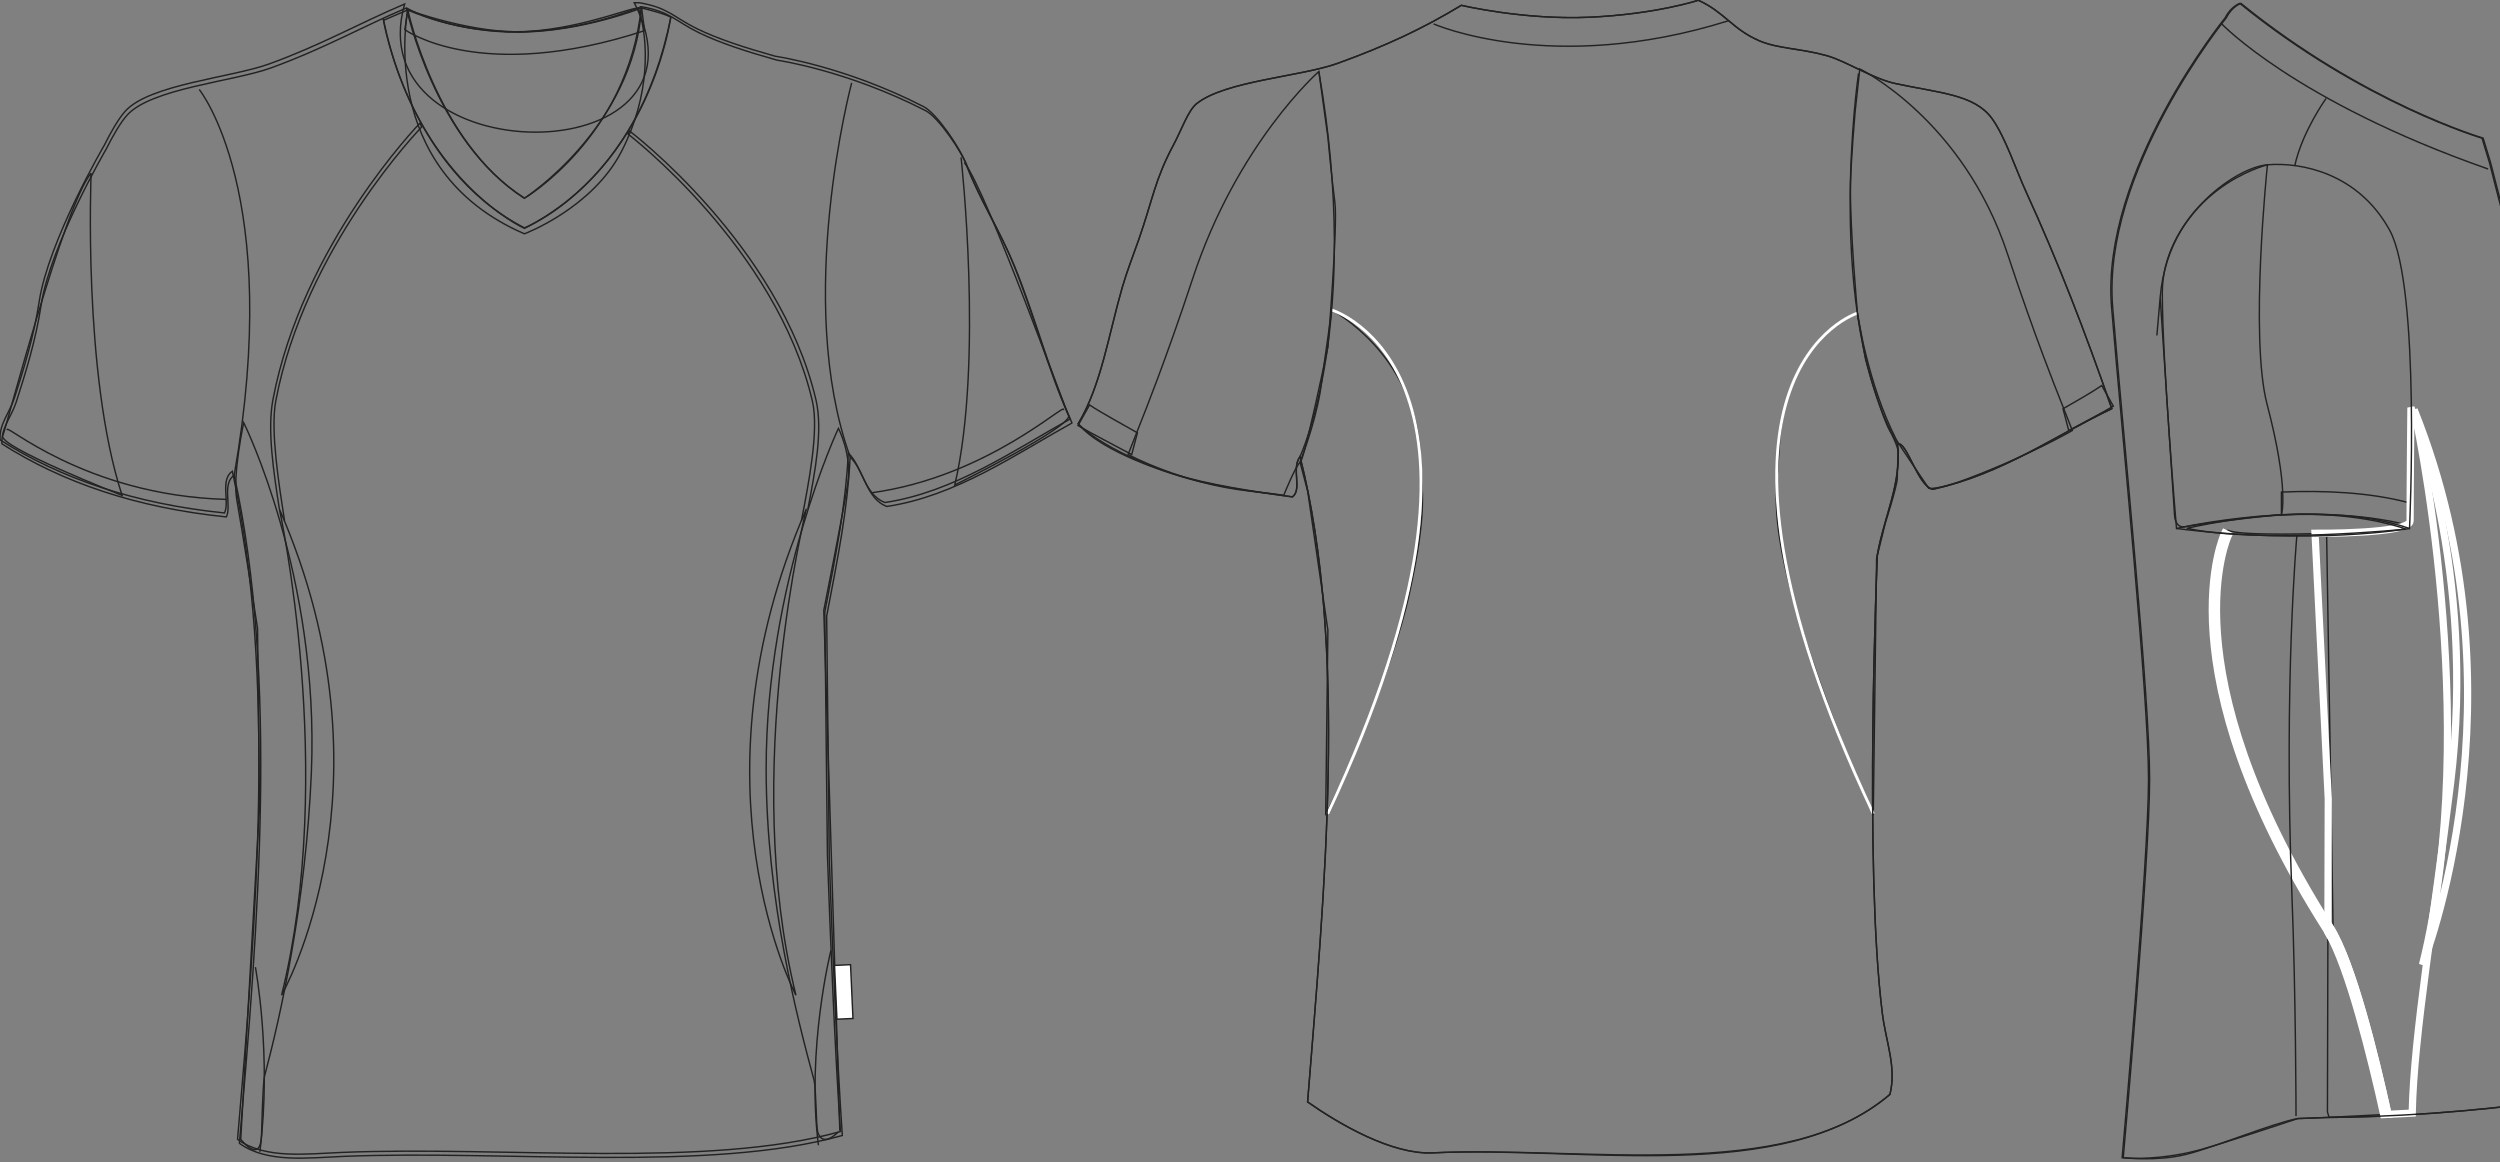 <svg xmlns:sodipodi="http://sodipodi.sourceforge.net/DTD/sodipodi-0.dtd" xmlns:xlink="http://www.w3.org/1999/xlink" xmlns="http://www.w3.org/2000/svg" version="1.1" width="1730.991" height="804.731"><rect width="100%" height="100%" fill="#808080" stroke="none"/>   <defs/>   <g id="id0:id0" transform="matrix(1.0,0,0,1.0,36.606,2.597)"><g id="id0:primary" class="primary" fill="#B31B34" stroke="#B31B34"> 	<path fill="rgba(0,0,0,0)" d="M536.292,589.312c1.989,56.79,5.257,136.617,9.037,191.556c-91.701,25.729-232.657,9.963-345.168,14.46   c-24.747,0.988-53.163,4.819-72.287-9.037c12.878-150.266,27.139-321.604-3.615-462.631c-8.614,6.041-1.732,21.229-5.421,28.916   c-62.351-6.323-113.468-23.875-155.414-50.6c-0.556-11.284,6.629-18.721,9.912-28.914c6.421-19.933,13.566-42.93,17.196-66.865   c6.382-42.073,45.178-108.429,45.178-108.429c4.199-8.466,9.725-18.237,14.511-23.494c16.809-18.458,73.388-23.153,99.34-32.528   c36.087-13.036,63.131-28.526,93.973-41.563c-33.02,117.493,220.719,119.399,159.028-0.877c1.203,0,2.411,0,3.614,0   c20.004,3.417,23.875,10.191,39.758,17.963c14.662,7.173,33.527,13.249,54.216,19.056c0,0,48.053,6.849,102.749,34.899   c9.145,4.69,25.314,28.789,29.17,39.195c8.331,22.471,22.668,44.649,32.533,68.671c14.49,35.294,24.143,73.992,39.756,108.429   c-39.142,21.698-80.578,50.739-128.309,57.829c-14.288-5.589-15.314-24.446-25.303-34.334c-1.818,36.86-8.272,68.43-16.261,110.237   L536.292,589.312z" class="primary" stroke="#222222" stroke-width="1px"/> 	<path fill="rgba(0,0,0,0)" d="M405.576,3.576c-1.026-3.211-34.562,12.778-76.544,15.629c-36.215,2.459-83.274-14.945-83.274-14.945   S223.17,114.8,326.523,159.29c0,0,46.772-17.567,67.076-56.811C413.902,63.236,412.535,25.364,405.576,3.576z" class="primary" stroke="#222222" stroke-width="1px"/> 	<path fill="rgba(0,0,0,0)" d="M243.703,17.949c0,0,52.019,37.988,165.981,0.685l-2.055-15.742c0,0-41.066,16.427-84.872,16.769   c-43.805,0.343-77.001-15.399-77.001-15.399L243.703,17.949z" class="primary" stroke="#222222" stroke-width="1px"/> 	<path fill="rgba(0,0,0,0)" d="M407.629,2.892c0,0,20.877,5.133,20.191,6.845c-0.685,1.711-13.347,101.299-101.299,145.789   c0,0-74.605-33.538-97.535-144.078l16.77-7.187c0,0,19.506,91.375,80.765,130.388C326.522,134.648,401.812,86.053,407.629,2.892z" class="primary" stroke="#222222" stroke-width="1px"/> </g> <g id="id0:secondary-" class="secondary" fill="#2D2926" stroke="#2D2926"> 	<path d="M26.503,117.31c0,0-5.933,139.628,21.445,223.131c0,0-87.153-34.221-82.59-41.523   C-33.145,296.526,8.023,138.528,26.503,117.31" class="secondary" fill="rgba(0,0,0,0)" stroke="#222222" stroke-width="1px"/> 	<path d="M628.824,106.357c0,0,15.734,141.279-4.342,226.832c0,0,83.878-41.608,78.704-48.489   c-1.697-2.255-56.566-155.071-72.082-174.69" class="secondary" fill="rgba(0,0,0,0)" stroke="#222222" stroke-width="1px"/> 	<path d="M132.137,290.021c0,0,52.572,105.895,46.847,242.34c-3.753,89.321-20.992,167.192-32.453,210.325   c-1.167,4.398-1.954,37.124-2.08,40.913c-0.679,20.447-14.369,2.652-14.369,2.652l13.004-229.978l-1.369-123.887   c0,0-10.654-68.473-14.373-88.979C124.261,326.397,132.137,290.021,132.137,290.021z" class="secondary" fill="rgba(0,0,0,0)" stroke="#222222" stroke-width="1px"/> 	<path d="M543.908,293.989c0,0-50.034,106.228-50.034,235.632c0,91.435,21.78,173.467,33.224,215.952   c1.372,5.112,1.304,31.496,2.452,35.491c3.579,12.419,15.313-0.978,15.313-0.976l-11.088-360.054c0,0,13.346-66.99,16.563-87.579   C553.508,312.188,543.908,293.989,543.908,293.989z" class="secondary" fill="rgba(0,0,0,0)" stroke="#222222" stroke-width="1px"/> </g> <g id="id0:secondary" class="secondary" fill="#2D2926" stroke="#2D2926"> 	<path fill="rgba(0,0,0,0)" stroke="#222222" stroke-width="1px" stroke-miterlimit="10" d="M-31.448,295.268   c-3.741-6.958,52.476,45.174,151.493,47.912" class="tertiary"/> 	<path fill="rgba(0,0,0,0)" stroke="#222222" stroke-width="1px" stroke-miterlimit="10" d="M699.688,281.337   c3.126-7.255-52.157,46.328-132.923,57.278" class="tertiary"/> 	<path fill="rgba(0,0,0,0)" d="M156.82,349.805c-3.949-25.548-8.427-54.502-4.474-75.526C172.538,166.968,253.683,83.175,254.198,82.63   l1.14,2.738c-0.512,0.539-81.006,83.417-100.999,189.683c-3.825,20.32,2.174,57.695,6.073,82.91" class="tertiary" stroke="#222222" stroke-width="1px"/> 	<path fill="rgba(0,0,0,0)" d="M522.775,349.805c4.932-25.548,10.521-54.502,5.588-75.526C503.147,166.968,399.945,88.651,399.304,88.105   l-1.142,2.054c0.637,0.538,102.746,78.626,127.71,184.892c4.772,20.32-2.714,57.695-7.582,82.91" class="tertiary" stroke="#222222" stroke-width="1px"/> 	<path fill="rgba(0,0,0,0)" d="M156.82,349.805c0,0,39.992,182.126,1.528,336.675C158.348,686.48,240.729,542.067,156.82,349.805z" class="tertiary" stroke="#222222" stroke-width="1px"/> 	<path fill="rgba(0,0,0,0)" d="M521.742,349.729c0,0-45.698,182.204-7.235,336.752C514.507,686.48,437.832,541.99,521.742,349.729z" class="tertiary" stroke="#222222" stroke-width="1px"/> 	<path fill="rgba(0,0,0,0)" stroke="#222222" stroke-width="1px" stroke-miterlimit="10" d="M140.228,667.056   c0,0,11.535,61.147,3.088,127.862" class="tertiary"/> 	<path fill="rgba(0,0,0,0)" stroke="#222222" stroke-width="1px" stroke-miterlimit="10" d="M538.703,655.519   c0,0-17.084,68.121-8.643,134.836" class="tertiary"/> </g> <g id="id0:outline"> 	<polygon points="553.98,702.592 542.897,703.095 541.222,665.846 552.305,665.345  " fill="#FFFFFF" stroke="#222222"/> 	<path fill="rgba(0,0,0,0)" stroke="#222222" stroke-width="1px" stroke-linejoin="round" stroke-miterlimit="10" d="M407.47,2.042   C408.673,2.042,406.265,2.042,407.47,2.042c20.004,3.417,23.873,10.19,39.758,17.963c14.662,7.173,33.527,13.248,54.213,19.056   c0,0,48.054,6.849,102.751,34.9c9.146,4.69,25.315,28.789,29.171,39.194c8.331,22.472,22.668,44.65,32.529,68.671   c14.494,35.294,24.146,73.992,39.757,108.429c-39.142,21.699-80.578,50.739-128.306,57.829   c-14.29-5.588-15.314-24.445-25.304-34.334c-1.817,36.86-8.275,68.431-16.26,110.239l1.808,168.062   c1.989,56.791,5.256,136.618,9.034,191.557c-91.701,25.729-232.655,9.963-345.167,14.459c-24.747,0.989-53.162,4.82-72.286-9.037   c12.877-150.265,27.14-321.604-3.615-462.63c-8.613,6.039-1.732,21.229-5.421,28.915c-62.351-6.323-113.468-23.875-155.416-50.6   c-0.556-11.284,6.629-18.721,9.913-28.914c6.421-19.932,13.566-42.929,17.196-66.866c6.382-42.072,45.177-108.429,45.177-108.429   c4.199-8.466,9.724-18.237,14.511-23.493c16.809-18.458,73.388-23.154,99.34-32.529c36.086-13.036,63.132-28.524,93.972-41.562   c0,0,19.411,92.032,81.696,131.73C326.522,134.648,398.39,92.212,407.47,2.042z"/> 	<path fill="rgba(0,0,0,0)" stroke="#222222" stroke-width="1px" stroke-linejoin="round" stroke-miterlimit="10" d="M101.336,59.359   c0,0,58.468,72.298,24.217,267.039"/> 	<path fill="rgba(0,0,0,0)" stroke="#222222" stroke-width="1px" stroke-linejoin="round" stroke-miterlimit="10" d="M553.077,54.796   c0,0-40.155,150.58-1.039,258.953"/> 	<path fill="rgba(0,0,0,0)" stroke="#222222" stroke-width="1px" stroke-linejoin="round" stroke-miterlimit="10" d="M244.827,2.92   c0,0,64.52,37.63,162.643-0.878"/> 	<path fill="rgba(0,0,0,0)" stroke="#222222" stroke-width="1px" stroke-miterlimit="10" d="M228.645,10.079   c0,0,16.427,103.353,97.877,145.104c0,0,78.712-30.573,101.299-145.789"/> </g> </g>   <g id="id1:id1" transform="matrix(1.0,0,0,1.0,770.181,0.728)"><path id="id1:primary" fill="rgba(0,0,0,0)" d="M-23.652,292.708c15.907-26.549,21.158-61.965,30.475-94.261  c3.274-11.333,7.485-21.916,11.42-33.164c10.106-28.915,11.001-41.229,24.433-66.331c5.176-9.672,9.796-23.206,15.712-27.93  c19.777-15.783,71.985-18.622,97.75-27.929c33.112-11.961,58.994-24.066,85.531-40.147c0,0,43.096,10.33,88.963,8.245  c45.867-2.085,75.12-11.735,75.12-11.735c17.935,8.115,23.558,19.952,41.895,27.925c13.094,5.7,28.999,5.385,47.128,10.472  c13.169,3.703,31.682,15.833,47.126,19.206c30.291,6.61,55.096,7.44,67.274,24.435c9.061,12.654,16.621,35.617,23.497,50.62  c22.226,48.52,40.859,96.87,59.348,150.12c-40.612,19.315-74.968,44.892-123.938,55.851c-10.378-2.051-17.989-33.722-24.436-31.416  c3.133,26.772-9.328,50.297-13.96,76.805c0,0-9.411,215.401,3.49,317.687c2.474,19.643,9.915,37.05,5.233,55.854  c-71.881,61.967-212.61,35.534-316.688,40.491c-28.144,1.339-64.589-19.854-86.529-35.252  c11.561-144.68,28.172-313.816-5.238-446.857c-6.216,8.426,1.701,22.649-5.236,27.925c-28.919-4.015-56.913-8.23-82.041-15.708  C42.675,327.617-7.036,312.958-23.652,292.708z" class="primary" stroke="#222222" stroke-width="1px"/> <g id="id1:secondary-" class="secondary" fill="#2D2926" stroke="#2D2926"> 	<path d="M151.929,213.94c0,0,57.26,29.884,61.203,99.319c1.575,27.728,4.832,40.265-7.331,96.279   c-12.242,56.37-51.166,143.044-58.078,153.182l1.523-127.057l-13.958-96.098l-5.369-20.4c0,0,9.664-23.623,13.958-48.318   L151.929,213.94z" class="secondary" fill="rgba(0,0,0,0)" stroke="#222222" stroke-width="1px"/> 	<path d="M515.921,216.089c0,0-50.238,15.188-54.332,94.669c-1.427,27.735-6.158,43.012,8.589,98.782   c14.747,55.767,49.785,143.044,56.698,153.182l2.285-176.803l6.085-24.7c0,0,8.233-25.765,8.233-30.777   c0-5.013,0.717-18.971,0.717-18.971s-1.434-6.082-6.086-14.315c-4.65-8.233-13.962-38.654-16.823-50.108L515.921,216.089z" class="secondary" fill="rgba(0,0,0,0)" stroke="#222222" stroke-width="1px"/> 	<path d="M142.982,48.768c0,0-56.551,49.748-87.33,143.337c-18.618,56.61-35.046,97.21-35.046,97.21l-9.692,24.666   c0,0,37.224,20.039,83.393,25.224c22.396,2.516,24.339,3.036,24.339,3.036s8.603-21.298,11.458-22.905   c2.855-1.607,19.141-79.626,19.141-79.626s6.979-84.825,4.832-100.393c-2.147-15.569-4.832-45.097-4.832-45.097L142.982,48.768z" class="secondary" fill="rgba(0,0,0,0)" stroke="#222222" stroke-width="1px"/> 	<path d="M517.531,46.977c0,0,71.637,34.896,102.414,128.486c18.623,56.61,35.048,97.208,35.048,97.208l9.696,24.667   c0,0-29.339,17.091-73.071,33.638c-19.864,7.516-26.307,6.442-26.307,6.442s-21.05-30.908-22.548-33.823   c-19.864-38.654-26.843-87.508-26.843-87.508s-5.294-58.477-4.831-88.313c0.268-17.449,3.22-51.271,3.22-51.271L517.531,46.977z" class="secondary" fill="rgba(0,0,0,0)" stroke="#222222" stroke-width="1px"/> </g> <g id="id1:secondary" class="secondary" fill="#2D2926" stroke="#2D2926"> 	<path fill="rgba(0,0,0,0)" stroke="#222222" stroke-miterlimit="10" d="M151.929,213.94   c0,0,140.968,43.222-2.826,348.78" class="secondary" style=" stroke: #FFFFFF !important; stroke-width: 2px !important; " stroke-width="1px"/> 	<path fill="rgba(0,0,0,0)" stroke="#222222" stroke-width="1px" stroke-miterlimit="10" d="M515.921,216.089   c0,0-132.84,41.075,10.956,346.632" class="secondary" style=" stroke: #FFFFFF !important; stroke-width: 2px !important; "/> 	<path fill="rgba(0,0,0,0)" d="M-15.771,279.639l-8.031,14.298c7.172,4.341,29.666,15.947,37.194,20.083l3.963-15.07   C9.86,294.554-7.852,285.071-15.771,279.639z" class="tertiary" stroke="#222222" stroke-width="1px"/> 	<path fill="rgba(0,0,0,0)" d="M685.057,266.213l8.027,14.298c-7.172,4.341-23.343,12.729-30.876,16.865l-3.961-15.07   C665.738,277.911,677.14,271.646,685.057,266.213z" class="tertiary" stroke="#222222" stroke-width="1px"/> </g> <g id="id1:outline"> 	<path fill="rgba(0,0,0,0)" stroke="#222222" stroke-width="1px" d="M-23.652,292.708c15.907-26.549,21.158-61.965,30.475-94.261   c3.274-11.333,7.485-21.916,11.42-33.164c10.106-28.915,11.001-41.229,24.433-66.331c5.176-9.672,9.796-23.206,15.712-27.93   c19.777-15.783,71.985-18.622,97.75-27.929c33.112-11.961,58.994-24.066,85.531-40.147c0,0,43.096,10.33,88.963,8.245   c45.867-2.085,75.12-11.735,75.12-11.735c17.935,8.115,23.558,19.952,41.895,27.925c13.094,5.7,28.999,5.385,47.128,10.472   c13.169,3.703,31.682,15.833,47.126,19.206c30.291,6.61,55.096,7.44,67.274,24.435c9.061,12.654,16.621,35.617,23.497,50.62   c22.226,48.52,40.859,96.87,59.348,150.12c-40.612,19.315-74.968,44.892-123.938,55.851c-10.378-2.051-17.989-33.722-24.436-31.416   c3.133,26.772-9.328,50.297-13.96,76.805c0,0-9.411,215.401,3.49,317.687c2.474,19.643,9.915,37.05,5.233,55.854   c-74.74,63.397-212.61,35.534-316.688,40.491c-28.144,1.339-64.589-19.854-86.529-35.252   c11.561-144.68,28.172-313.816-5.238-446.857c-6.216,8.426,1.701,22.649-5.236,27.925c-28.919-4.015-57.178-7.395-82.041-15.708   C-7.522,310.836-23.652,292.708-23.652,292.708z"/> 	<path fill="rgba(0,0,0,0)" stroke="#222222" stroke-width="1px" stroke-miterlimit="10" d="M129.954,315.4   c0,0,43.305-91.384,13.029-266.632"/> 	<path fill="rgba(0,0,0,0)" stroke="#222222" stroke-width="1px" stroke-miterlimit="10" d="M516.637,50.198   c0,0-24.339,166.07,27.009,256.473"/> 	<path fill="rgba(0,0,0,0)" stroke="#222222" stroke-width="1px" stroke-miterlimit="10" d="M222.438,15.839   c0,0,81.959,36.15,204.006-2.147"/> </g> </g>   <g id="id2:id2" transform="matrix(1.0,0,0,1.0,1460.88,0.0)"><path id="id2:primary" fill="rgba(0,0,0,0)" d="M150.651,773.737c43.819-0.331,97.029-3.408,158.194-11.867c0,0,0-257.729,0-281.34  c0-23.605,5.907-177.065-5.903-218.375C291.145,220.84,263.6,112.664,263.6,112.664l-5.174-17.02c0,0-82.424-24.041-167.71-93.3  c0,0-6.158,2.074-10.093,9.95c0,0-86.565,106.241-78.687,200.672C9.803,307.4,27.506,482.508,27.506,539.558  S9.244,801.587,9.244,801.587s23.11,2.768,43.501-2.286c19.077-4.721,61.044-21.946,77.273-24.805L150.651,773.737z" class="primary" stroke="#222222" stroke-width="1px"/> <g id="id2:secondary" class="secondary" fill="#2D2926" stroke="#2D2926"> 	<path fill="rgba(0,0,0,0)" d="M210.644,283.668c0,0,47.854,215.402,5.805,384.364C216.448,668.033,290.479,482.963,210.644,283.668z" class="secondary" stroke="#222222" style="stroke: #FFFFFF !important;stroke-width: 5px !important;" stroke-width="1px"/> 	<g class="secondary" fill="#2D2926" stroke="#2D2926"> 		<path fill="rgba(0,0,0,0)" d="M118.763,340.706v15.807c29.519-1.211,61.827,0.174,88.527,7.392l0.381-15.647    C180.258,340.854,148.116,339.437,118.763,340.706z" class="tertiary" stroke="#222222" stroke-width="1px"/> 	</g> </g> <g id="id2:secondary-" class="secondary" fill="#2D2926" stroke="#2D2926"> 	<path d="M81.365,366.957c0,0-14.501,35.107-7.634,78.609c6.868,43.501,19.085,91.577,40.452,131.266   c21.367,39.688,40.447,72.506,40.447,72.506l-4.58-280.09C150.052,369.246,88.233,371.534,81.365,366.957" class="secondary" fill="rgba(0,0,0,0)" stroke="#222222" stroke-width="1px"/> 	<path d="M118.763,356.514c0,0,5.648-17.207-9.923-76.562c-12.212-46.555,0.242-165.85,0.242-165.85s-67.783,16.456-74.268,91.82   c-5.044,58.629,0,0,0,0l9.918,150.351c0,0,0,9.918,7.634,8.394C59.999,363.141,101.211,357.521,118.763,356.514z" class="secondary" fill="rgba(0,0,0,0)" stroke="#222222" stroke-width="1px"/> 	<g class="secondary" fill="#2D2926" stroke="#2D2926"> 		<path d="M150.955,645.337l-0.321,124.58c0,0,0.42,1.433,1.136,3.721l37.799-1.921C180.885,732.41,165.542,670.013,150.955,645.337    z" class="secondary" fill="rgba(0,0,0,0)" stroke="#222222" stroke-width="1px"/> 		<path style="stroke: #FFFFFF !important;stroke-width: 5px !important;" d="M208.436,282.243c0,0-0.572,54.94-0.572,78.417c0,9.158-65.825,8.586-65.825,8.586l9.158,183.736l-0.223,86.695    c0.501,0.805,0.957,1.574,1.467,2.379c15.373,24.201,31.312,89.203,40.166,129.503l16.706-0.851    c1.123-54.592,15.382-137.01,26.598-228.602C254.058,393.903,208.436,282.243,208.436,282.243z" class="secondary" fill="rgba(0,0,0,0)" stroke="#222222" stroke-width="1px"/> 		<path d="M82.111,370.471l-2.638-1.31c-0.457,0.921-44.262,93.845,70.479,274.48c0.335,0.522,0.67,1.134,1.002,1.698l0.018-5.66    C39.146,462.219,81.664,371.374,82.111,370.471z" class="secondary" fill="rgba(0,0,0,0)" stroke="#222222" style="stroke: #FFFFFF !important;stroke-width: 5px !important;" stroke-width="1px"/> 		<path d="M192.605,771.559c-8.854-40.3-24.793-105.302-40.166-129.503c-0.51-0.805-0.967-1.574-1.467-2.379l-0.018,5.66    c14.587,24.676,29.93,87.072,38.614,126.378L192.605,771.559z" class="secondary" fill="rgba(0,0,0,0)" stroke="#222222" style="stroke: #FFFFFF !important;stroke-width: 5px !important;" stroke-width="1px"/> 	</g> 	<path d="M53.318,365.811c0,0,42.356-10.303,84.713-9.73c42.357,0.572,66.97,10.303,66.97,10.303S103.688,376.687,53.318,365.811z" class="outline" fill="rgba(0,0,0,0)" stroke="#222222" stroke-width="1px"/> </g> <g id="id2:outline"> 	<path fill="rgba(0,0,0,0)" stroke="#222222" stroke-width="1px" d="M8.479,801.587c0,0,18.263-204.979,18.263-262.029   c0-57.052-17.705-232.158-25.57-326.593C-6.707,118.535,79.858,12.293,79.858,12.293c3.935-7.875,10.092-9.95,10.092-9.95   c85.285,69.259,167.71,93.3,167.71,93.3l5.175,17.02c0,0,27.545,108.176,39.342,149.492c11.811,41.31,5.904,194.769,5.904,218.375   c0,23.61,0,281.34,0,281.34c-61.167,8.459-114.375,11.536-158.195,11.867l-19.868,0.76c0,0-51.323,17.172-68.114,21.751   C45.112,800.826,23.742,803.112,8.479,801.587z"/> 	<path fill="rgba(0,0,0,0)" stroke="#222222" stroke-width="1px" d="M149.671,68.168c0,0-16.6,23.088-21.693,46.752"/> 	<path fill="rgba(0,0,0,0)" stroke="#222222" stroke-width="1px" d="M46.132,365.928c0,0,97.051-22.44,161.334,0   c0,0,7.86-167.228-13.783-206.58c-21.635-39.342-60.987-47.212-84.602-45.245c-23.603,1.962-72.792,39.347-72.792,88.533   C36.29,251.817,46.132,365.928,46.132,365.928z"/> 	<path fill="rgba(0,0,0,0)" stroke="#222222" stroke-width="1px" d="M207.466,365.928c0,0-66.894,11.805-161.334,0"/> 	<path fill="rgba(0,0,0,0)" stroke="#222222" stroke-width="1px" d="M77.17,16.274c0,0,50.75,53.804,184.69,100.74"/> 	<path fill="rgba(0,0,0,0)" stroke="#222222" stroke-width="1px" d="M129.446,370.963c0,0-9.158,102.458-3.434,247.845   c2.799,71.151,2.861,153.972,2.861,153.972"/> </g> </g> </svg>